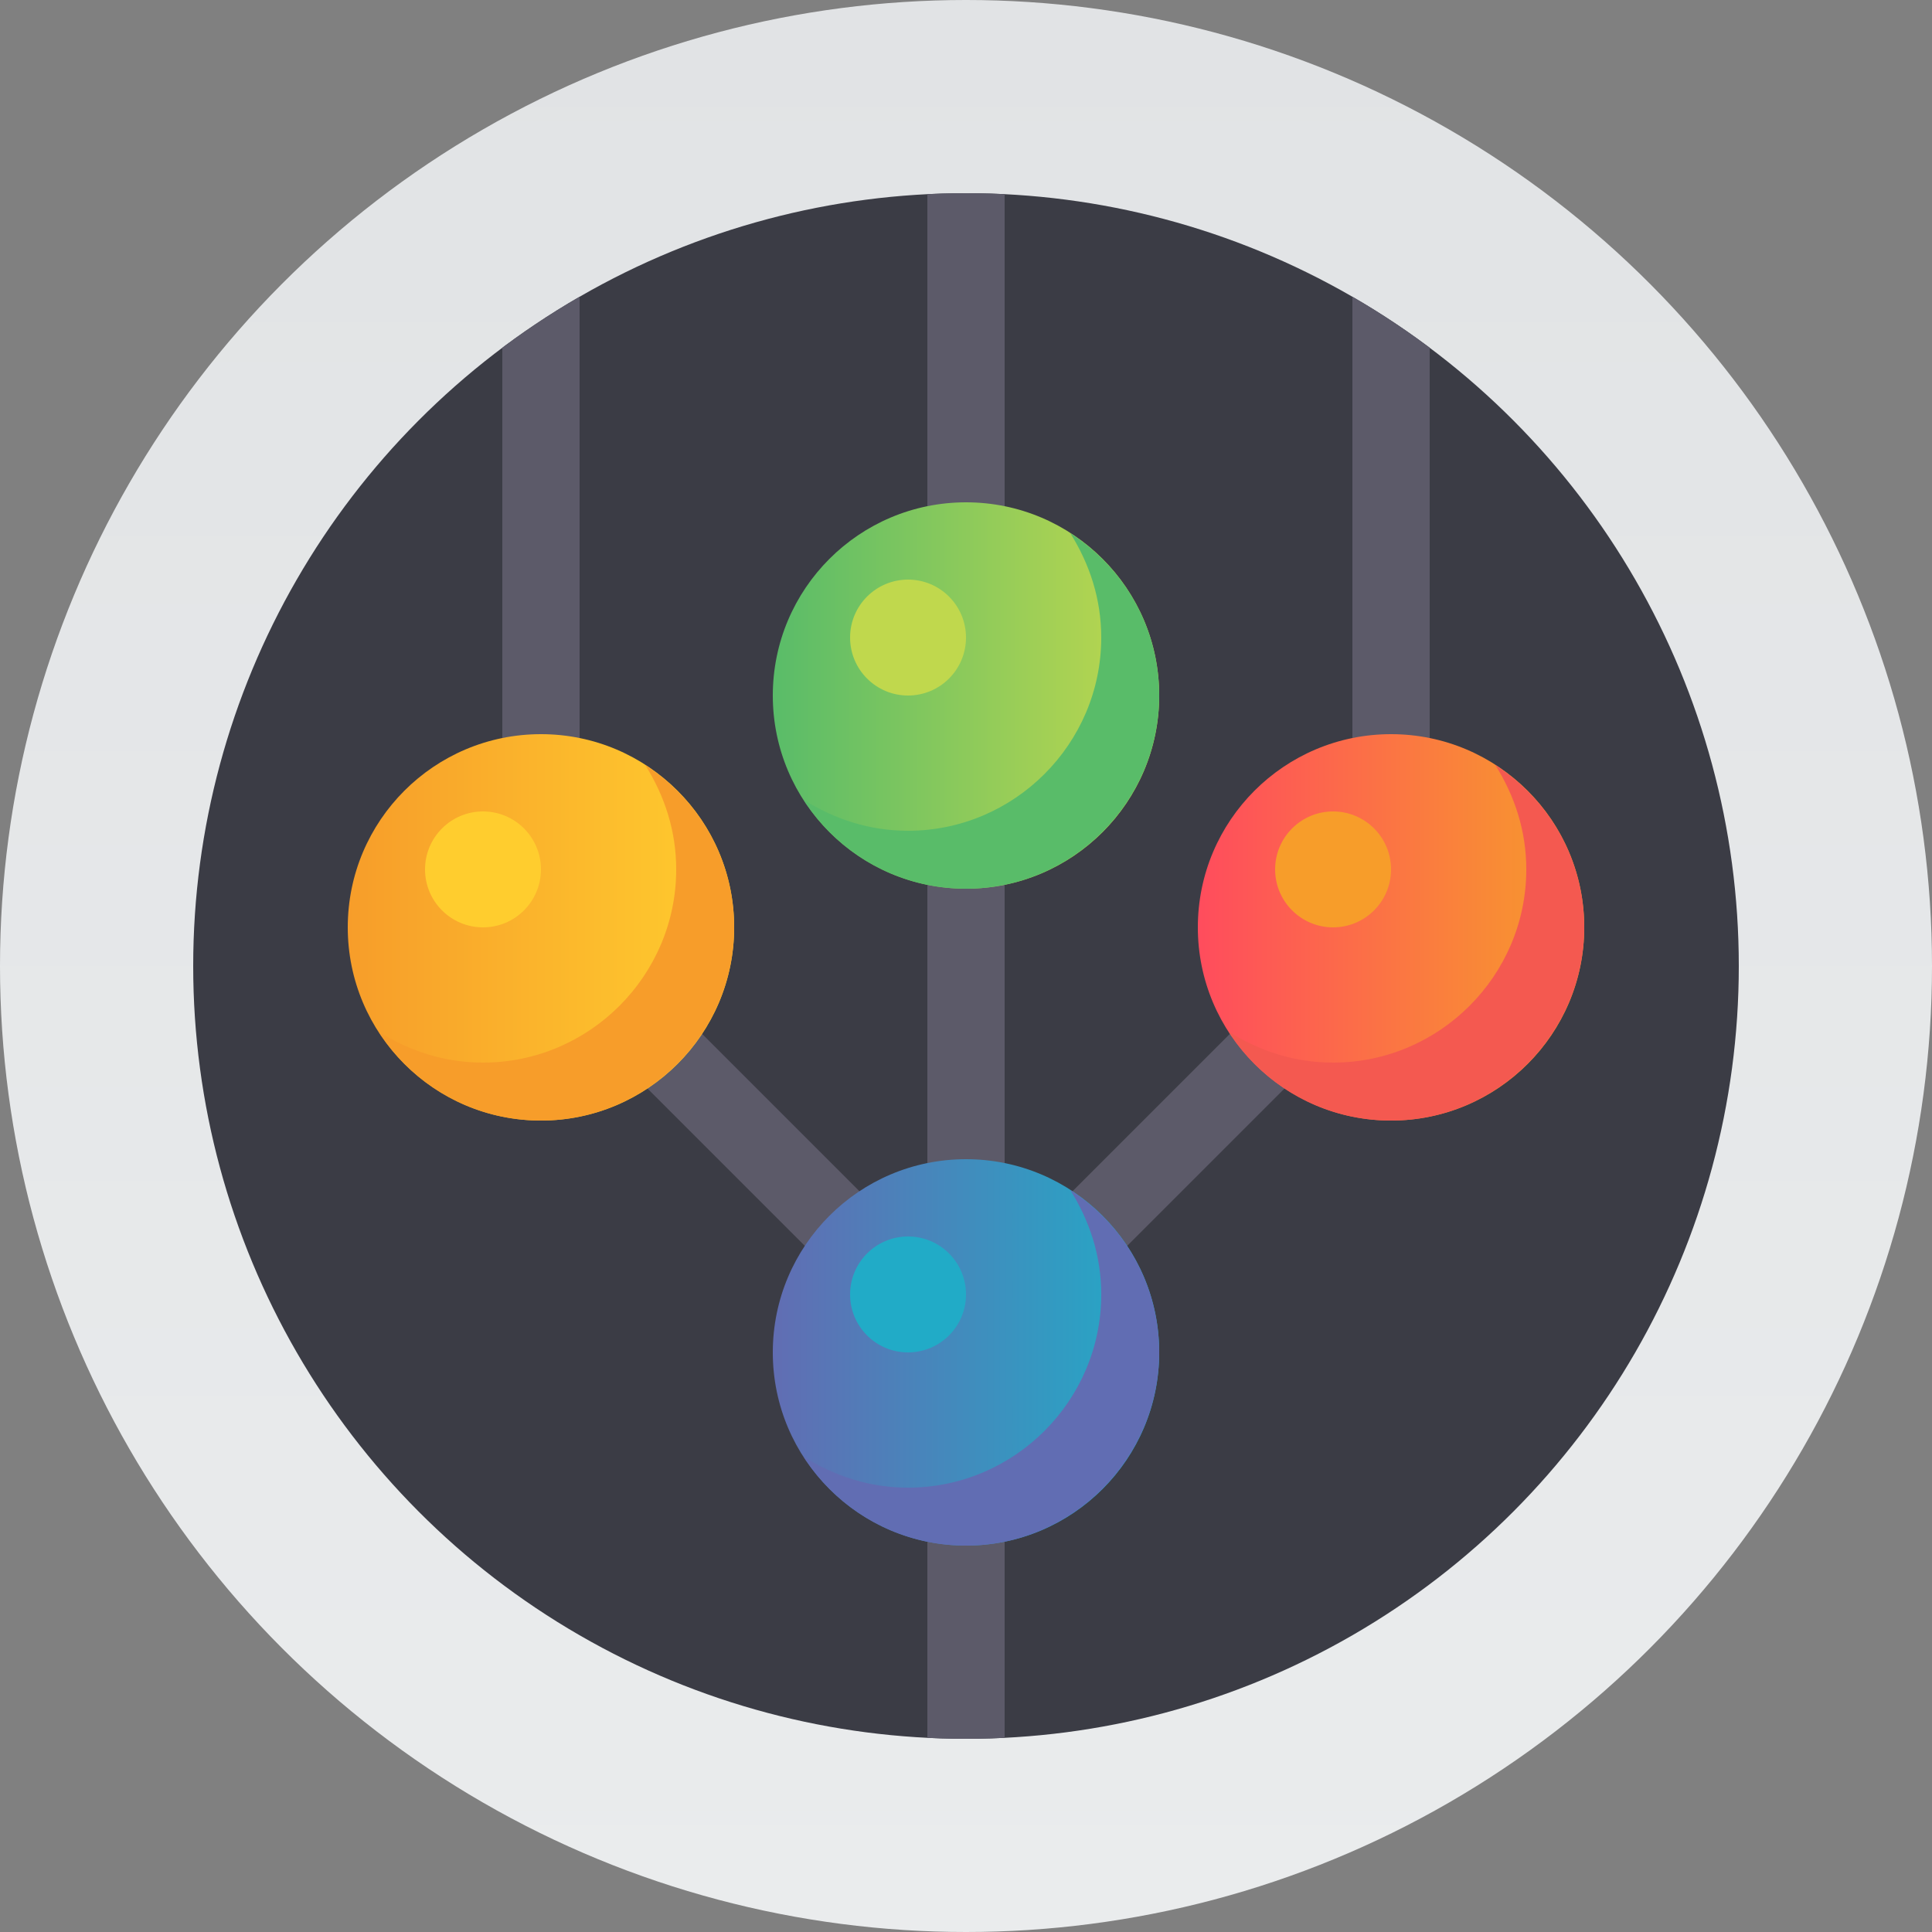 <svg xmlns="http://www.w3.org/2000/svg" xmlns:xlink="http://www.w3.org/1999/xlink" width="100" height="100" viewBox="0 0 100 100"><rect x="0" y="0" width="100" height="100" fill="#808080" stroke="none"/><linearGradient id="a" gradientUnits="userSpaceOnUse" x1="50" y1="100" x2="50"><stop offset="0" stop-color="#EAECED"/><stop offset="1" stop-color="#E1E3E5"/></linearGradient><circle fill="url(#a)" cx="50" cy="50" r="50"/><circle fill="#3B3C45" cx="50" cy="50" r="40"/><defs><circle id="b" cx="50" cy="50" r="40"/></defs><clipPath id="c"><use xlink:href="#b" overflow="visible"/></clipPath><g clip-path="url(#c)"><path fill="none" stroke="#5C5A69" stroke-width="4" stroke-miterlimit="10" d="M50 10v84m20-44L50 70 30 50"/><linearGradient id="d" gradientUnits="userSpaceOnUse" x1="40" y1="70" x2="60" y2="70"><stop offset="0" stop-color="#616DB3"/><stop offset="1" stop-color="#21ABC7"/></linearGradient><circle fill="url(#d)" cx="50" cy="70" r="10"/><path fill="#616DB3" d="M55.4 61.6c1 1.6 1.6 3.4 1.6 5.4 0 5.5-4.5 10-10 10-2 0-3.8-.6-5.4-1.6 1.8 2.8 4.9 4.6 8.4 4.6 5.5 0 10-4.5 10-10 0-3.5-1.8-6.6-4.6-8.4z"/><circle fill="#21ABC7" cx="47" cy="67" r="3"/><path fill="none" stroke="#5C5A69" stroke-width="4" stroke-miterlimit="10" d="M72 46V10"/><linearGradient id="e" gradientUnits="userSpaceOnUse" x1="40" y1="36" x2="60" y2="36"><stop offset="0" stop-color="#59BC69"/><stop offset="1" stop-color="#C0D84D"/></linearGradient><circle fill="url(#e)" cx="50" cy="36" r="10"/><path fill="#59BC69" d="M55.4 27.6c1 1.6 1.6 3.4 1.6 5.4 0 5.5-4.5 10-10 10-2 0-3.8-.6-5.4-1.6 1.8 2.8 4.9 4.6 8.4 4.6 5.5 0 10-4.5 10-10 0-3.5-1.8-6.6-4.6-8.4z"/><circle fill="#C0D84D" cx="47" cy="33" r="3"/><linearGradient id="f" gradientUnits="userSpaceOnUse" x1="62" y1="48" x2="82" y2="48"><stop offset="0" stop-color="#FF4C5D"/><stop offset="1" stop-color="#F79D2A"/></linearGradient><circle fill="url(#f)" cx="72" cy="48" r="10"/><path fill="#F45950" d="M77.4 39.6c1 1.6 1.6 3.4 1.6 5.4 0 5.5-4.5 10-10 10-2 0-3.8-.6-5.4-1.6 1.8 2.8 4.9 4.6 8.4 4.6 5.5 0 10-4.5 10-10 0-3.5-1.8-6.6-4.6-8.4z"/><circle fill="#F79D2A" cx="69" cy="45" r="3"/><path fill="none" stroke="#5C5A69" stroke-width="4" stroke-miterlimit="10" d="M28 46V10"/><g><linearGradient id="g" gradientUnits="userSpaceOnUse" x1="18" y1="48" x2="38" y2="48"><stop offset="0" stop-color="#F79D2A"/><stop offset="1" stop-color="#FFCD2E"/></linearGradient><circle fill="url(#g)" cx="28" cy="48" r="10"/><path fill="#F79D2A" d="M33.4 39.6c1 1.6 1.6 3.4 1.6 5.4 0 5.5-4.5 10-10 10-2 0-3.8-.6-5.4-1.6 1.8 2.8 4.9 4.6 8.4 4.6 5.5 0 10-4.5 10-10 0-3.5-1.8-6.6-4.6-8.4z"/><circle fill="#FFCD2E" cx="25" cy="45" r="3"/></g></g></svg>